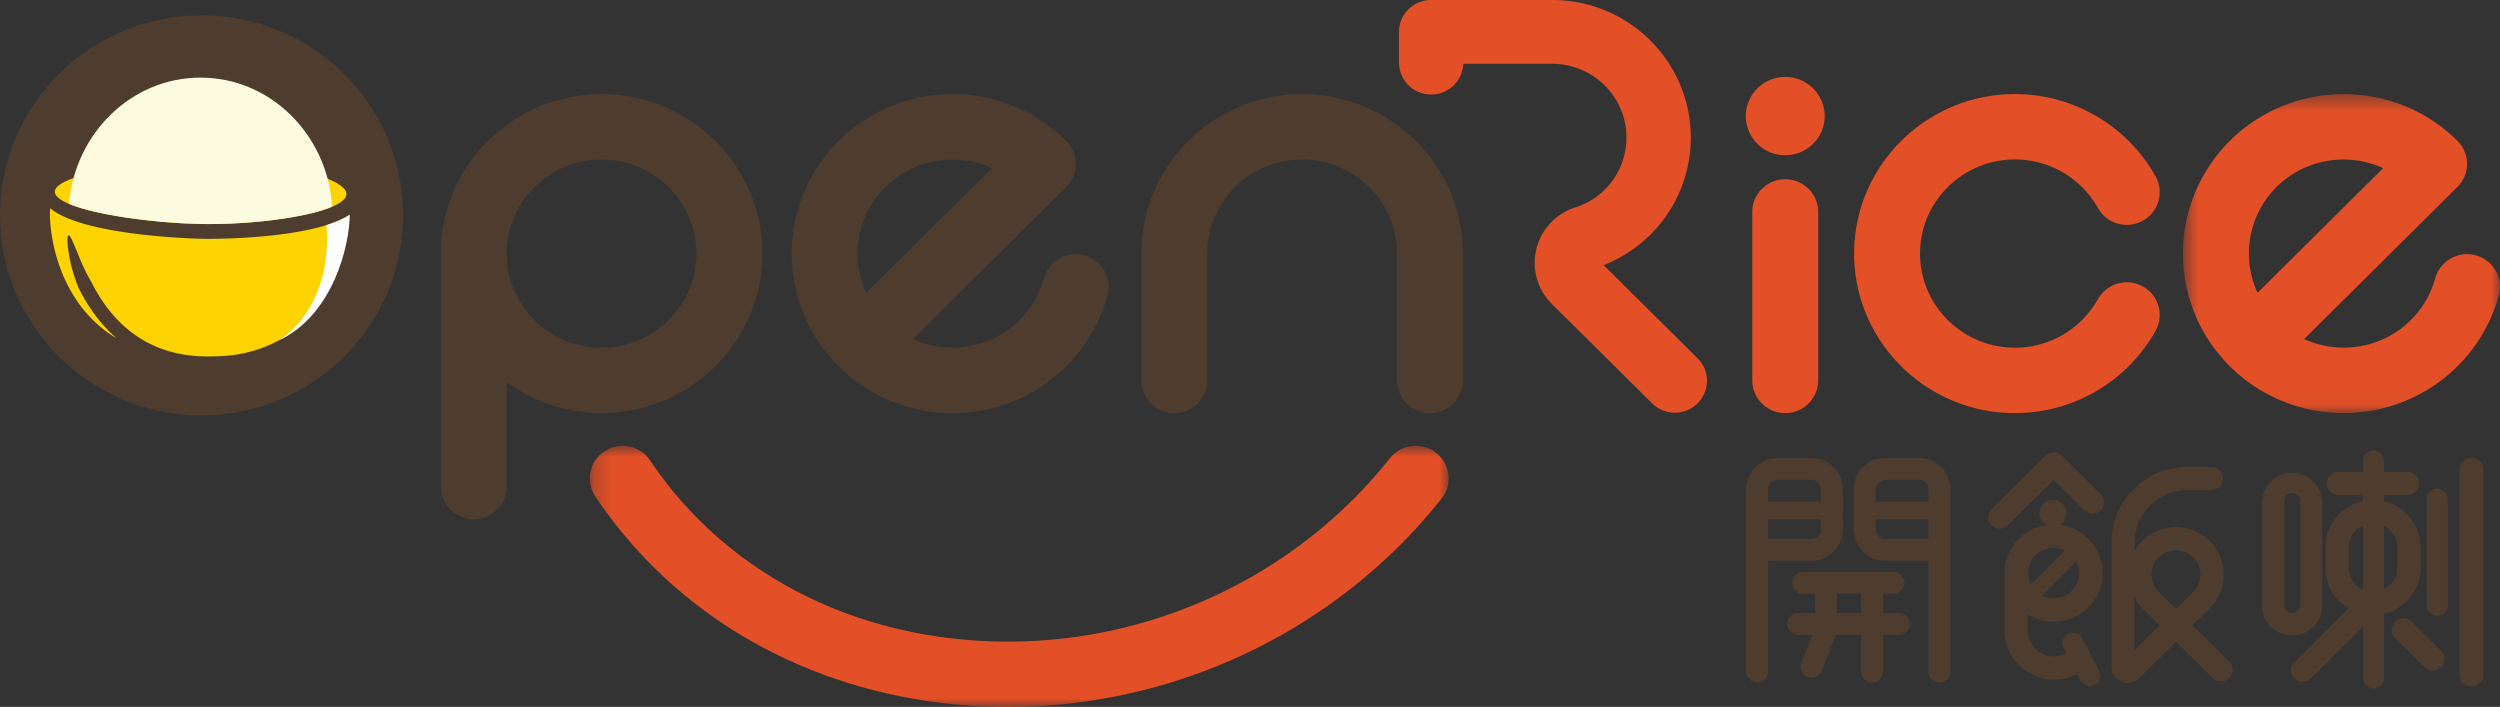 <svg  viewBox="0 0 145 41" fill="none" xmlns="http://www.w3.org/2000/svg">
    <rect x="0" y="0" width="145" height="41" fill="#333333" stroke="none"/>
    <path fill-rule="evenodd" clip-rule="evenodd" d="M23.38 12.49c0 6.406-5.233 11.598-11.69 11.598S0 18.896 0 12.49C0 6.084 5.233.89 11.69.89S23.38 6.084 23.38 12.49z" fill="#4E3C2E"/>
    <path fill-rule="evenodd" clip-rule="evenodd" d="M6.501 19.383a8.932 8.932 0 0 1-1.398-1.714l-.168-.276-.059-.1c-.22-.383-.33-.627-.332-.627.002 0-.125-.296-.255-.709a8.433 8.433 0 0 1-.318-1.382c-.114-.744-.052-.98.037-.919.095.06.238.409.408.824-.003-.047.177.46.404.954.226.496.504.972.506.972l.077.152.096.18.061.11.103.173c.37.622.886 1.329 1.607 1.96a6.66 6.66 0 0 0 2.734 1.445c.54.14 1.114.222 1.703.243.584.017 1.199-.007 1.8-.07 4.725-.664 6.488-4.69 6.719-7.687.011-.163.018-.304.02-.434-2.057 1.33-7.39 1.376-8.103 1.376-.182 0-.356 0-.523-.006-.313-.007-6.842-.18-8.711-1.774-.017.21-.02.48.008.838.175 2.292 1.252 5.18 3.854 6.714a7.096 7.096 0 0 1-.27-.243z" fill="#FDD301"/>
    <path fill-rule="evenodd" clip-rule="evenodd" d="M19.002 10.366c3.68 1.5-2.777 2.732-7.454 2.623-4.61-.105-11.04-1.381-7.191-2.695l14.645.072z" fill="#FDD301"/>
    <path fill-rule="evenodd" clip-rule="evenodd" d="M19.27 11.986c-.275-4.18-3.585-7.485-7.64-7.485-4 0-7.281 3.22-7.63 7.324 1.514.638 4.84 1.102 7.543 1.164 2.782.065 6.193-.344 7.728-1.003z" fill="#FCFADF"/>
    <mask id="amocrbrrea" style="mask-type:alpha" maskUnits="userSpaceOnUse" x="34" y="25" width="51" height="16">
        <path fill-rule="evenodd" clip-rule="evenodd" d="M34.212 25.858H84.02V41H34.212V25.858z" fill="#fff"/>
    </mask>
    <g mask="url(#amocrbrrea)">
        <path fill-rule="evenodd" clip-rule="evenodd" d="M58.475 41c-.43 0-.859-.01-1.288-.024-9.472-.383-17.73-4.82-22.655-12.178a1.883 1.883 0 0 1 .531-2.624 1.914 1.914 0 0 1 2.643.53c4.244 6.334 11.4 10.159 19.633 10.488 8.997.358 17.707-3.603 23.276-10.614a1.919 1.919 0 0 1 2.678-.313c.827.647.969 1.835.317 2.656-6.058 7.623-15.378 12.08-25.135 12.08z" fill="#E34F26"/>
    </g>
    <path fill-rule="evenodd" clip-rule="evenodd" d="M97.137 23.937c-.476 0-.953-.18-1.318-.542l-5.806-5.76h-.001l-.017-.019a3.35 3.35 0 0 1-.982-2.373c0-1.487.963-2.783 2.393-3.227.025-.007.047-.015.071-.021a4.247 4.247 0 0 0 2.856-4.022c0-2.356-1.93-4.272-4.305-4.272h-5.156a1.858 1.858 0 0 1-1.864 1.782 1.858 1.858 0 0 1-1.865-1.85V1.85c0-1.022.835-1.85 1.865-1.85h7.02c4.432 0 8.037 3.576 8.037 7.973 0 3.303-2.006 6.202-5.053 7.403l5.445 5.403a1.84 1.84 0 0 1 0 2.616 1.87 1.87 0 0 1-1.32.542z" fill="#E34F26"/>
    <path fill-rule="evenodd" clip-rule="evenodd" d="M82.939 23.96a1.904 1.904 0 0 1-1.912-1.897v-7.356c0-3.01-2.469-5.458-5.502-5.458-3.035 0-5.504 2.448-5.504 5.458v7.356a1.904 1.904 0 0 1-1.911 1.897 1.904 1.904 0 0 1-1.912-1.897v-7.356c0-5.101 4.183-9.25 9.327-9.25 5.14 0 9.325 4.149 9.325 9.25v7.356a1.904 1.904 0 0 1-1.911 1.897zM34.891 20.167c-3.035 0-5.502-2.45-5.502-5.46S31.856 9.25 34.89 9.25c3.035 0 5.503 2.448 5.503 5.459 0 3.01-2.468 5.459-5.503 5.459zm0-14.71c-5.141 0-9.326 4.15-9.326 9.25v13.505c0 1.048.855 1.897 1.912 1.897a1.904 1.904 0 0 0 1.912-1.897V22.16a9.31 9.31 0 0 0 5.502 1.8c5.142 0 9.327-4.15 9.327-9.252 0-5.101-4.185-9.252-9.327-9.252zM51.35 10.846c1.67-1.655 4.151-2.017 6.183-1.095l-7.288 7.232a5.436 5.436 0 0 1 1.105-6.137zm11.546 3.962a1.912 1.912 0 0 0-2.345 1.335 5.45 5.45 0 0 1-1.419 2.427c-1.669 1.655-4.153 2.015-6.184 1.095l8.886-8.816.001-.003c.745-.74.745-1.94 0-2.681-3.637-3.607-9.552-3.609-13.188 0a9.215 9.215 0 0 0 0 13.088 9.332 9.332 0 0 0 6.592 2.703c2.39 0 4.778-.902 6.596-2.705a9.264 9.264 0 0 0 2.407-4.116 1.898 1.898 0 0 0-1.346-2.327z" fill="#4E3C2E"/>
    <path fill-rule="evenodd" clip-rule="evenodd" d="M105.833 6.733a2.28 2.28 0 0 1-2.289 2.27 2.279 2.279 0 0 1-2.288-2.27 2.28 2.28 0 0 1 2.288-2.271 2.281 2.281 0 0 1 2.289 2.27z" fill="#E34F26"/>
    <mask id="zw58yv4rhb" style="mask-type:alpha" maskUnits="userSpaceOnUse" x="126" y="5" width="19" height="19">
        <path fill-rule="evenodd" clip-rule="evenodd" d="M126.611 5.459H145v18.497h-18.389V5.46z" fill="#fff"/>
    </mask>
    <g mask="url(#zw58yv4rhb)">
        <path fill-rule="evenodd" clip-rule="evenodd" d="M132.04 10.846c1.671-1.656 4.153-2.018 6.184-1.096l-7.287 7.233a5.436 5.436 0 0 1 1.103-6.137zm11.548 3.962a1.915 1.915 0 0 0-2.346 1.335 5.45 5.45 0 0 1-1.418 2.427c-1.671 1.655-4.153 2.016-6.186 1.095l8.889-8.819a1.884 1.884 0 0 0 0-2.681c-3.634-3.608-9.553-3.608-13.189 0a9.214 9.214 0 0 0 0 13.087 9.33 9.33 0 0 0 6.593 2.704 9.348 9.348 0 0 0 6.598-2.706 9.26 9.26 0 0 0 2.404-4.115 1.896 1.896 0 0 0-1.345-2.327z" fill="#E34F26"/>
    </g>
    <path fill-rule="evenodd" clip-rule="evenodd" d="M103.544 23.96a1.903 1.903 0 0 1-1.912-1.897v-9.77c0-1.047.855-1.896 1.912-1.896 1.056 0 1.911.849 1.911 1.897v9.77a1.903 1.903 0 0 1-1.911 1.896zM116.865 23.96c-5.143 0-9.326-4.15-9.326-9.253 0-5.101 4.183-9.25 9.326-9.25a9.352 9.352 0 0 1 8.158 4.768 1.89 1.89 0 0 1-.743 2.579 1.92 1.92 0 0 1-2.601-.738 5.513 5.513 0 0 0-4.814-2.817c-3.033 0-5.504 2.448-5.504 5.458 0 3.01 2.471 5.46 5.504 5.46a5.517 5.517 0 0 0 4.814-2.816 1.922 1.922 0 0 1 2.601-.739 1.89 1.89 0 0 1 .743 2.578 9.348 9.348 0 0 1-8.158 4.77z" fill="#E34F26"/>
    <path fill-rule="evenodd" clip-rule="evenodd" d="m119.111 27.831 1.78 1.767c.262.259.686.259.946 0a.658.658 0 0 0 0-.937s-2.251-2.236-2.252-2.239a.674.674 0 0 0-.949 0l-3.124 3.104a.66.66 0 0 0 0 .939.673.673 0 0 0 .945 0l2.654-2.634z" fill="#4E3C2E"/>
    <path fill-rule="evenodd" clip-rule="evenodd" d="M119.106 31.771c.239 0 .462.063.663.163l-1.978 1.963a1.415 1.415 0 0 1-.164-.657c0-.811.664-1.469 1.479-1.469zm0 2.936c-.238 0-.463-.063-.662-.163l1.979-1.962c.102.199.163.42.163.658 0 .81-.663 1.467-1.48 1.467zm0 1.355c1.571 0 2.846-1.264 2.846-2.822 0-1.443-1.096-2.62-2.504-2.789a.772.772 0 0 0 .411-.672.788.788 0 0 0-1.577 0c0 .297.176.547.423.679-1.381.195-2.444 1.36-2.444 2.782v3.31a2.875 2.875 0 0 0 4.201 2.544l.202.389a.615.615 0 0 0 1.091-.566l-.978-1.89a.62.62 0 0 0-.832-.258.61.61 0 0 0-.258.825l.155.297c-.217.111-.453.181-.699.181a1.53 1.53 0 0 1-1.534-1.523l-.01-.924a2.84 2.84 0 0 0 1.507.437zM141.97 35.105a.607.607 0 0 1-.61.605.61.61 0 0 1-.612-.605v-6.146a.61.61 0 0 1 .612-.605c.337 0 .61.27.61.605v6.146zM144.047 39.113a.699.699 0 0 1-.701.696.698.698 0 0 1-.701-.696V27.25c0-.384.313-.695.701-.695.387 0 .701.31.701.695v11.863zM133.407 29.057a.459.459 0 0 0-.919 0v6.056c0 .253.203.458.458.458a.458.458 0 0 0 .461-.458v-6.056zm1.282 6.072c0 .954-.781 1.727-1.743 1.727-.96 0-1.74-.773-1.74-1.727v-5.975c0-.955.78-1.729 1.74-1.729.962 0 1.743.774 1.743 1.729v5.975zM141.58 37.745l-1.703-1.69a.68.68 0 0 0-.959 0 .668.668 0 0 0 0 .952l1.703 1.688a.682.682 0 0 0 .96 0 .67.67 0 0 0-.001-.95z" fill="#4E3C2E"/>
    <path fill-rule="evenodd" clip-rule="evenodd" d="M136.231 31.737c0-.561.337-1.04.818-1.263v3.734a1.393 1.393 0 0 1-.818-1.263v-1.208zm2.811 0v1.208c0 .541-.317 1.007-.771 1.239V30.5c.454.23.771.695.771 1.237zm1.356 1.208v-1.208c0-1.294-.912-2.374-2.127-2.66V28.7h1.374c.37 0 .668-.298.668-.663a.666.666 0 0 0-.668-.665h-1.374v-.647a.608.608 0 0 0-.61-.607.61.61 0 0 0-.612.607v.647h-1.425a.667.667 0 0 0-.668.665c0 .365.299.663.668.663h1.425v.363c-1.239.268-2.173 1.363-2.173 2.674v1.208a2.73 2.73 0 0 0 1.34 2.338l-3.146 3.12a.672.672 0 0 0 .48 1.148.684.684 0 0 0 .48-.197l3.019-2.996v2.967a.61.61 0 0 0 .612.606c.337 0 .61-.272.61-.606v-3.72c1.215-.285 2.127-1.367 2.127-2.66zM102.555 28.374a.55.55 0 0 1 .552-.548h1.951a.55.55 0 0 1 .552.548v.721h-3.06v-.721h.005zm3.055 2.338a.551.551 0 0 1-.552.547l-2.508.005v-1.151h3.06v.599zm-.553 1.815c.999 0 1.808-.795 1.828-1.783l.002-2.37a1.823 1.823 0 0 0-1.83-1.816h-1.95c-1.01 0-1.83.813-1.83 1.816v10.572c0 .35.286.632.638.632a.633.633 0 0 0 .635-.632v-6.419h2.507z" fill="#4E3C2E"/>
    <path fill-rule="evenodd" clip-rule="evenodd" d="M106.56 35.56c-.004-.004-.008-.005-.013-.008v-1.12h1.395v1.127h-1.382zm3.567 0h-.913v-1.128h.604a.632.632 0 0 0 .637-.631.633.633 0 0 0-.637-.631h-5.222a.634.634 0 0 0-.637.63c0 .35.285.632.637.632h.679v1.127h-.987a.633.633 0 0 0-.637.63c0 .35.284.633.637.633h.837l-.644 1.622a.63.63 0 0 0 .359.82.64.64 0 0 0 .826-.358l.826-2.084h1.45v2.123c0 .35.285.633.637.633a.633.633 0 0 0 .635-.633v-2.123h.913a.634.634 0 0 0 .637-.632.633.633 0 0 0-.637-.63z" fill="#4E3C2E"/>
    <path fill-rule="evenodd" clip-rule="evenodd" d="M111.852 29.095h-3.06v-.721a.55.55 0 0 1 .553-.548h1.95a.55.55 0 0 1 .552.547l.005.722zm-2.507 2.17v-.006a.55.55 0 0 1-.551-.548h-.002v-.598h3.06v1.151h-2.507zm1.95-4.707h-1.95c-1.01 0-1.83.813-1.83 1.816l.003 2.37a1.823 1.823 0 0 0 1.827 1.783h2.507v6.418c0 .35.286.632.636.632a.633.633 0 0 0 .637-.632V28.373c0-1.003-.82-1.815-1.83-1.815zM123.805 37.698v-2.325l.002-.698c.121.211.259.413.441.594l1.003.994-1.446 1.435zm1.401-5.369a1.427 1.427 0 0 1 2.004 0c.551.548.551 1.44 0 1.988l-1 .995-1.002-.995a1.398 1.398 0 0 1-.002-1.988zm4.086 6.04-2.124-2.106 1.009-1.004a2.742 2.742 0 0 0-.009-3.882 2.792 2.792 0 0 0-3.92 0 2.675 2.675 0 0 0-.433.582v-.515c0-1.663 1.364-3.015 3.04-3.015l1.411-.01a.665.665 0 0 0 .669-.661.665.665 0 0 0-.669-.665l-1.411-.01c-2.341 0-4.254 1.826-4.384 4.117h-.003v7.479c0 .514.421.932.939.932.26 0 .494-.105.664-.273l2.139-2.124 2.124 2.107a.672.672 0 0 0 .478.197.67.67 0 0 0 .48-1.148z" fill="#4E3C2E"/>
    <path fill-rule="evenodd" clip-rule="evenodd" d="M18.937 13.057c.162 1.776-.172 4.968-2.774 6.696 3.195-1.505 4.111-5.58 4.124-7.301-.36.24-.823.44-1.35.605z" fill="#FEFEFE"/>
</svg>
